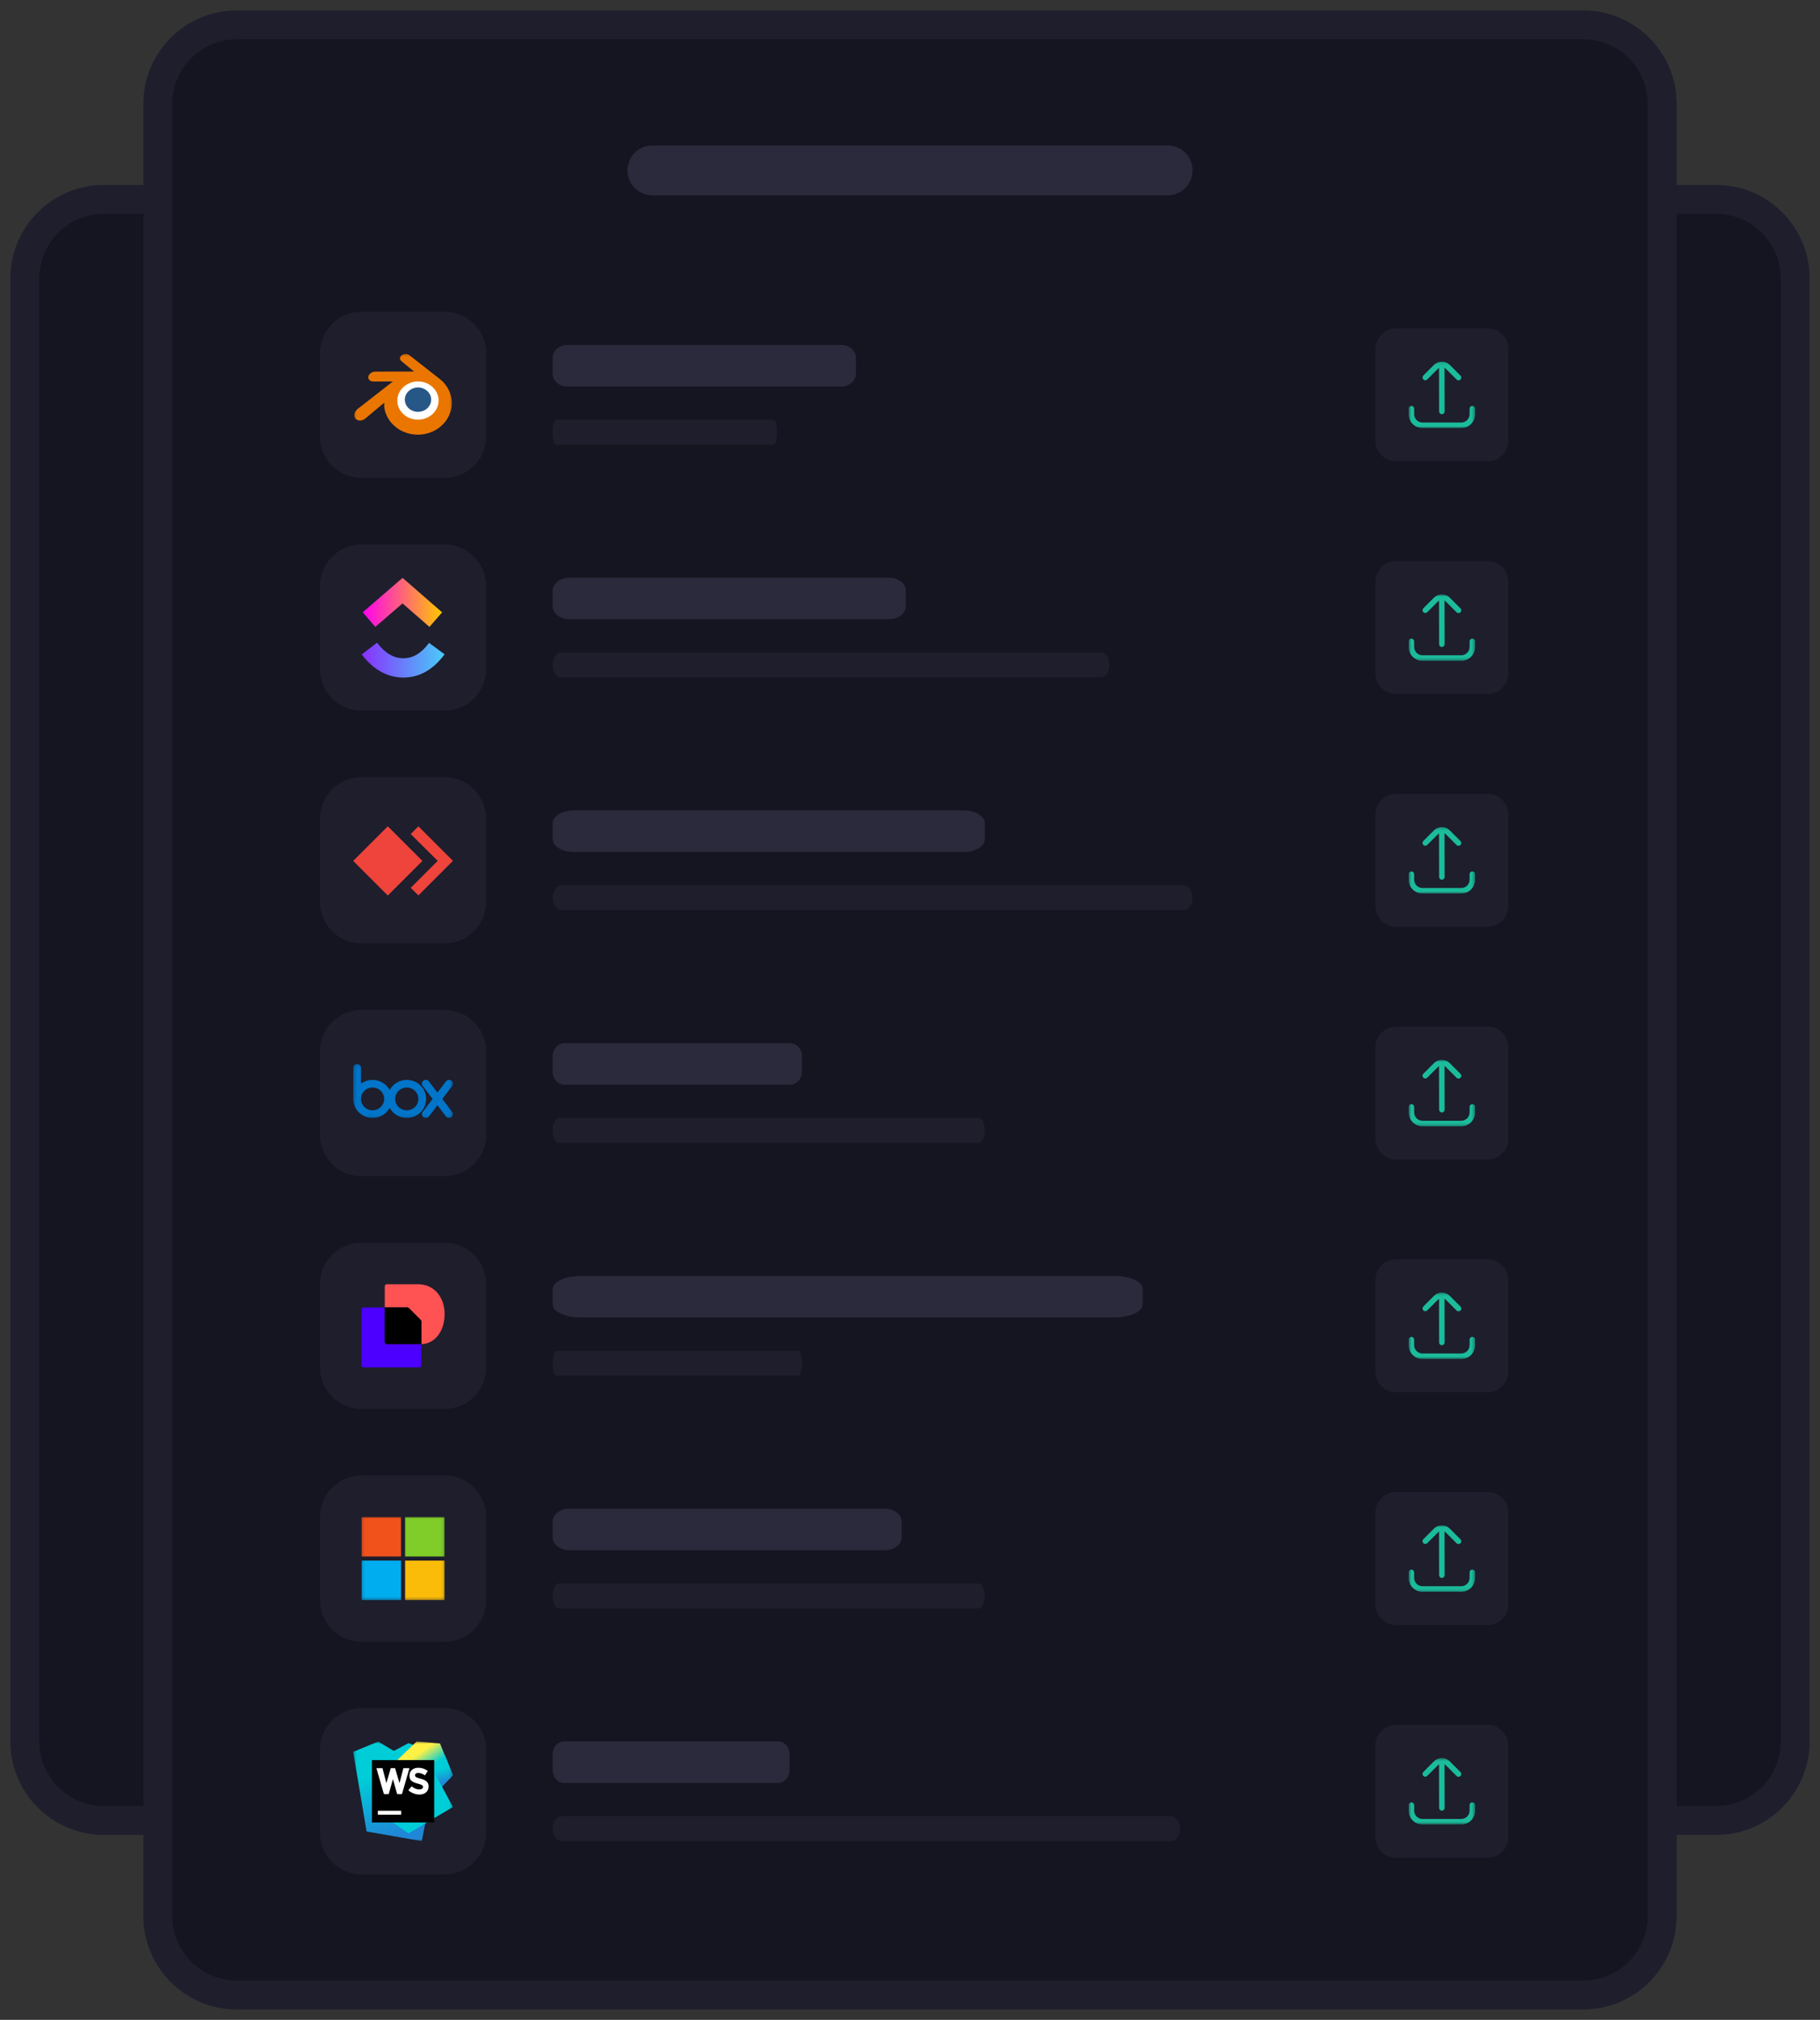 <?xml version="1.0" encoding="UTF-8"?> <svg xmlns="http://www.w3.org/2000/svg" width="630" height="699" viewBox="0 0 630 699" fill="none"><rect x="0" y="0" width="630" height="699" fill="#333333" stroke="none"/><path d="M166.849 69.003H594.041C609.154 69.003 621.404 81.253 621.404 96.364V602.636C621.404 617.746 609.154 629.997 594.041 629.997H166.849C151.737 629.997 139.486 617.746 139.486 602.636V96.364C139.486 81.253 151.737 69.003 166.849 69.003Z" fill="#151521" stroke="#1E1E2D" stroke-width="10"></path><path d="M35.959 69.003H463.151C478.263 69.003 490.514 81.253 490.514 96.364V602.636C490.514 617.746 478.263 629.997 463.151 629.997H35.959C20.846 629.997 8.596 617.746 8.596 602.636V96.364C8.596 81.253 20.846 69.003 35.959 69.003Z" fill="#151521" stroke="#1E1E2D" stroke-width="10"></path><path d="M81.986 8.596H548.014C563.126 8.596 575.377 20.846 575.377 35.957V663.043C575.377 678.154 563.126 690.404 548.014 690.404H81.986C66.874 690.404 54.623 678.154 54.623 663.043V35.957C54.623 20.846 66.874 8.596 81.986 8.596Z" fill="#151521" stroke="#1E1E2D" stroke-width="10"></path><path d="M404.178 50.339H225.822C221.056 50.339 217.192 54.203 217.192 58.969C217.192 63.735 221.056 67.599 225.822 67.599H404.178C408.944 67.599 412.808 63.735 412.808 58.969C412.808 54.203 408.944 50.339 404.178 50.339Z" fill="#2A2A3C"></path><path d="M153.904 107.871H125.137C117.193 107.871 110.753 114.31 110.753 122.253V151.019C110.753 158.962 117.193 165.401 125.137 165.401H153.904C161.848 165.401 168.288 158.962 168.288 151.019V122.253C168.288 114.31 161.848 107.871 153.904 107.871Z" fill="#1E1E2D"></path><mask id="mask0_7609_20277" style="mask-type:luminance" maskUnits="userSpaceOnUse" x="122" y="122" width="35" height="30"><path d="M156.781 122.253H122.26V151.018H156.781V122.253Z" fill="white"></path></mask><g mask="url(#mask0_7609_20277)"><path d="M135.286 138.37C135.409 136.14 136.478 134.17 138.099 132.778C139.685 131.409 141.815 130.572 144.153 130.572C146.479 130.572 148.61 131.408 150.196 132.778C151.817 134.17 152.881 136.14 153.009 138.37C153.132 140.658 152.227 142.793 150.648 144.374C149.027 145.979 146.734 146.993 144.153 146.993C141.572 146.993 139.268 145.986 137.659 144.374C136.073 142.793 135.17 140.67 135.297 138.381L135.286 138.37Z" fill="white"></path><path d="M140.136 138.096C140.199 136.95 140.749 135.938 141.581 135.223C142.396 134.519 143.491 134.089 144.693 134.089C145.888 134.089 146.983 134.519 147.798 135.223C148.631 135.938 149.178 136.95 149.244 138.096C149.307 139.272 148.842 140.37 148.03 141.182C147.197 142.006 146.019 142.528 144.693 142.528C143.366 142.528 142.182 142.01 141.355 141.182C140.54 140.37 140.076 139.278 140.142 138.102L140.136 138.096Z" fill="#265787"></path><path d="M132.997 140.521C133.005 140.97 133.145 141.843 133.356 142.522C133.799 143.965 134.552 145.299 135.593 146.468C136.663 147.675 137.984 148.645 139.507 149.336C141.107 150.058 142.844 150.427 144.647 150.427C146.449 150.425 148.187 150.049 149.786 149.317C151.309 148.621 152.63 147.65 153.701 146.438C154.748 145.255 155.498 143.922 155.938 142.479C156.161 141.752 156.302 141.012 156.358 140.273C156.414 139.545 156.391 138.812 156.289 138.078C156.09 136.654 155.604 135.314 154.861 134.101C154.183 132.98 153.303 132.004 152.256 131.179L152.257 131.177L141.728 122.933C141.719 122.925 141.711 122.917 141.701 122.911C141.011 122.37 139.845 122.372 139.089 122.914C138.322 123.462 138.233 124.369 138.917 124.939L138.914 124.942L143.31 128.585L129.925 128.6H129.908C128.801 128.601 127.736 129.339 127.528 130.279C127.311 131.231 128.063 132.025 129.217 132.025L129.216 132.029L135.997 132.016L123.862 141.473C123.846 141.485 123.83 141.497 123.815 141.508C122.673 142.399 122.304 143.885 123.024 144.818C123.756 145.77 125.309 145.776 126.463 144.824L133.066 139.307C133.066 139.307 132.969 140.053 132.977 140.495L132.997 140.521ZM150.01 143.013C148.648 144.426 146.74 145.231 144.681 145.231C142.617 145.235 140.707 144.444 139.345 143.031C138.678 142.34 138.191 141.552 137.887 140.709C137.592 139.879 137.477 139 137.553 138.115C137.625 137.248 137.878 136.417 138.285 135.671C138.682 134.938 139.231 134.271 139.903 133.707C141.229 132.61 142.913 132.01 144.674 132.01C146.44 132.007 148.123 132.597 149.451 133.695C150.123 134.255 150.671 134.92 151.069 135.653C151.475 136.399 151.729 137.223 151.8 138.096C151.875 138.981 151.761 139.86 151.465 140.691C151.163 141.54 150.674 142.328 150.008 143.019L150.01 143.013Z" fill="#EA7600"></path></g><path d="M291.228 119.376H196.374C193.573 119.376 191.301 121.389 191.301 123.871V129.265C191.301 131.747 193.573 133.759 196.374 133.759H291.228C294.03 133.759 296.301 131.747 296.301 129.265V123.871C296.301 121.389 294.03 119.376 291.228 119.376Z" fill="#2A2A3C"></path><path d="M267.816 145.266H192.458C191.819 145.266 191.301 147.197 191.301 149.58C191.301 151.964 191.819 153.895 192.458 153.895H267.816C268.455 153.895 268.973 151.964 268.973 149.58C268.973 147.197 268.455 145.266 267.816 145.266Z" fill="#1E1E2D"></path><path d="M514.932 113.624H483.288C479.316 113.624 476.096 116.843 476.096 120.815V152.457C476.096 156.429 479.316 159.648 483.288 159.648H514.932C518.903 159.648 522.123 156.429 522.123 152.457V120.815C522.123 116.843 518.903 113.624 514.932 113.624Z" fill="#1E1E2D"></path><mask id="mask1_7609_20277" style="mask-type:luminance" maskUnits="userSpaceOnUse" x="487" y="125" width="24" height="24"><path d="M487.603 125.129V148.142H510.616V125.129H487.603Z" fill="white"></path></mask><g mask="url(#mask1_7609_20277)"><path d="M496.397 126.252L492.677 129.972C492.503 130.153 492.405 130.395 492.408 130.646C492.411 130.898 492.512 131.138 492.689 131.316C492.867 131.494 493.107 131.594 493.359 131.597C493.611 131.599 493.852 131.502 494.034 131.328L497.753 127.608C497.865 127.498 497.99 127.401 498.127 127.32C498.127 127.335 498.119 127.346 498.119 127.361L498.15 142.399C498.15 142.654 498.251 142.898 498.431 143.077C498.61 143.257 498.855 143.358 499.108 143.358C499.363 143.358 499.607 143.257 499.787 143.077C499.967 142.898 500.067 142.654 500.067 142.399L500.037 127.366C500.037 127.34 500.023 127.318 500.021 127.292C500.184 127.377 500.334 127.485 500.464 127.612L504.184 131.331C504.273 131.423 504.378 131.496 504.496 131.546C504.613 131.596 504.738 131.623 504.866 131.624C504.992 131.625 505.119 131.601 505.237 131.553C505.355 131.504 505.461 131.433 505.552 131.343C505.643 131.253 505.713 131.146 505.762 131.028C505.809 130.911 505.834 130.784 505.832 130.657C505.832 130.53 505.805 130.404 505.755 130.287C505.704 130.17 505.631 130.064 505.54 129.976L501.821 126.256C501.102 125.537 500.126 125.133 499.108 125.133C498.091 125.133 497.116 125.537 496.397 126.256V126.252Z" fill="#1BBC9B"></path><path d="M508.699 141.43V143.348C508.699 144.11 508.396 144.843 507.856 145.382C507.317 145.921 506.585 146.225 505.822 146.225H492.397C491.635 146.225 490.902 145.921 490.363 145.382C489.824 144.843 489.52 144.11 489.52 143.348V141.43C489.52 141.176 489.419 140.932 489.24 140.752C489.06 140.572 488.815 140.471 488.562 140.471C488.308 140.471 488.063 140.572 487.883 140.752C487.703 140.932 487.603 141.176 487.603 141.43V143.348C487.604 144.618 488.111 145.838 489.008 146.737C489.907 147.634 491.127 148.14 492.397 148.142H505.822C507.092 148.14 508.312 147.634 509.211 146.737C510.109 145.838 510.615 144.618 510.616 143.348V141.43C510.616 141.176 510.516 140.932 510.336 140.752C510.156 140.572 509.912 140.471 509.657 140.471C509.404 140.471 509.159 140.572 508.98 140.752C508.8 140.932 508.699 141.176 508.699 141.43Z" fill="#1BBC9B"></path></g><path d="M153.904 188.414H125.137C117.193 188.414 110.753 194.853 110.753 202.796V231.562C110.753 239.505 117.193 245.944 125.137 245.944H153.904C161.848 245.944 168.288 239.505 168.288 231.562V202.796C168.288 194.853 161.848 188.414 153.904 188.414Z" fill="#1E1E2D"></path><path fill-rule="evenodd" clip-rule="evenodd" d="M125.211 226.484L130.504 222.42C133.316 226.098 136.303 227.793 139.628 227.793C142.936 227.793 145.839 226.118 148.523 222.469L153.893 226.434C150.019 231.697 145.204 234.477 139.628 234.477C134.071 234.477 129.21 231.715 125.211 226.484Z" fill="url(#paint0_linear_7609_20277)"></path><path fill-rule="evenodd" clip-rule="evenodd" d="M139.33 208.82L129.91 216.957L125.555 211.895L139.35 199.979L153.037 211.903L148.661 216.949L139.33 208.82Z" fill="url(#paint1_linear_7609_20277)"></path><path d="M307.656 199.92H197.207C193.945 199.92 191.301 201.932 191.301 204.415V209.808C191.301 212.29 193.945 214.303 197.207 214.303H307.656C310.918 214.303 313.562 212.29 313.562 209.808V204.415C313.562 201.932 310.918 199.92 307.656 199.92Z" fill="#2A2A3C"></path><path d="M381.172 225.809H194.171C192.586 225.809 191.301 227.74 191.301 230.123C191.301 232.507 192.586 234.438 194.171 234.438H381.172C382.757 234.438 384.041 232.507 384.041 230.123C384.041 227.74 382.757 225.809 381.172 225.809Z" fill="#1E1E2D"></path><path d="M514.932 194.167H483.288C479.316 194.167 476.096 197.386 476.096 201.358V233C476.096 236.972 479.316 240.191 483.288 240.191H514.932C518.903 240.191 522.123 236.972 522.123 233V201.358C522.123 197.386 518.903 194.167 514.932 194.167Z" fill="#1E1E2D"></path><mask id="mask2_7609_20277" style="mask-type:luminance" maskUnits="userSpaceOnUse" x="487" y="205" width="24" height="24"><path d="M487.603 205.673V228.685H510.616V205.673H487.603Z" fill="white"></path></mask><g mask="url(#mask2_7609_20277)"><path d="M496.397 206.796L492.677 210.515C492.503 210.695 492.405 210.938 492.408 211.19C492.411 211.44 492.512 211.682 492.689 211.858C492.867 212.037 493.107 212.137 493.359 212.14C493.611 212.142 493.852 212.045 494.034 211.87L497.753 208.151C497.865 208.041 497.99 207.943 498.127 207.863C498.127 207.877 498.119 207.889 498.119 207.903L498.15 222.942C498.15 223.196 498.251 223.441 498.431 223.621C498.61 223.8 498.855 223.901 499.108 223.901C499.363 223.901 499.607 223.8 499.787 223.621C499.967 223.441 500.067 223.196 500.067 222.942L500.037 207.909C500.037 207.883 500.023 207.86 500.021 207.834C500.184 207.92 500.334 208.028 500.464 208.155L504.184 211.874C504.273 211.966 504.378 212.04 504.496 212.089C504.613 212.139 504.738 212.166 504.866 212.168C504.992 212.168 505.119 212.143 505.237 212.096C505.355 212.047 505.461 211.976 505.552 211.886C505.643 211.797 505.713 211.689 505.762 211.571C505.809 211.453 505.834 211.328 505.832 211.2C505.832 211.073 505.805 210.947 505.755 210.83C505.704 210.712 505.631 210.607 505.54 210.518L501.821 206.799C501.102 206.079 500.126 205.677 499.108 205.677C498.091 205.677 497.116 206.079 496.397 206.799V206.796Z" fill="#1BBC9B"></path><path d="M508.699 221.973V223.891C508.699 224.653 508.396 225.386 507.856 225.925C507.317 226.464 506.585 226.768 505.822 226.768H492.397C491.635 226.768 490.902 226.464 490.363 225.925C489.824 225.386 489.52 224.653 489.52 223.891V221.973C489.52 221.719 489.419 221.475 489.24 221.295C489.06 221.115 488.815 221.015 488.562 221.015C488.308 221.015 488.063 221.115 487.883 221.295C487.703 221.475 487.603 221.719 487.603 221.973V223.891C487.604 225.161 488.111 226.381 489.008 227.28C489.907 228.177 491.127 228.684 492.397 228.685H505.822C507.092 228.684 508.312 228.177 509.211 227.28C510.109 226.381 510.615 225.161 510.616 223.891V221.973C510.616 221.719 510.516 221.475 510.336 221.295C510.156 221.115 509.912 221.015 509.657 221.015C509.404 221.015 509.159 221.115 508.98 221.295C508.8 221.475 508.699 221.719 508.699 221.973Z" fill="#1BBC9B"></path></g><path d="M153.904 268.957H125.137C117.193 268.957 110.753 275.396 110.753 283.34V312.105C110.753 320.049 117.193 326.488 125.137 326.488H153.904C161.848 326.488 168.288 320.049 168.288 312.105V283.34C168.288 275.396 161.848 268.957 153.904 268.957Z" fill="#1E1E2D"></path><path d="M144.828 285.961L142.166 288.622L151.506 297.913L142.166 307.252L144.828 309.865L156.781 297.913L144.828 285.961Z" fill="#EF443B"></path><path d="M122.261 297.931L134.238 309.906L146.215 297.931L134.238 285.954L122.261 297.931Z" fill="#EF443B"></path><path d="M333.664 280.463H198.528C194.536 280.463 191.301 282.475 191.301 284.957V290.351C191.301 292.833 194.536 294.846 198.528 294.846H333.664C337.656 294.846 340.89 292.833 340.89 290.351V284.957C340.89 282.475 337.656 280.463 333.664 280.463Z" fill="#2A2A3C"></path><path d="M409.51 306.352H194.6C192.779 306.352 191.301 308.284 191.301 310.667C191.301 313.05 192.779 314.982 194.6 314.982H409.51C411.331 314.982 412.808 313.05 412.808 310.667C412.808 308.284 411.331 306.352 409.51 306.352Z" fill="#1E1E2D"></path><path d="M514.932 274.71H483.288C479.316 274.71 476.096 277.93 476.096 281.901V313.543C476.096 317.515 479.316 320.735 483.288 320.735H514.932C518.903 320.735 522.123 317.515 522.123 313.543V281.901C522.123 277.93 518.903 274.71 514.932 274.71Z" fill="#1E1E2D"></path><mask id="mask3_7609_20277" style="mask-type:luminance" maskUnits="userSpaceOnUse" x="487" y="286" width="24" height="24"><path d="M487.603 286.216V309.228H510.616V286.216H487.603Z" fill="white"></path></mask><g mask="url(#mask3_7609_20277)"><path d="M496.397 287.339L492.677 291.059C492.503 291.238 492.405 291.481 492.408 291.733C492.411 291.983 492.512 292.225 492.689 292.402C492.867 292.58 493.107 292.681 493.359 292.684C493.611 292.685 493.852 292.589 494.034 292.413L497.753 288.694C497.865 288.585 497.99 288.487 498.127 288.406C498.127 288.421 498.119 288.432 498.119 288.447L498.15 303.485C498.15 303.74 498.251 303.984 498.431 304.164C498.61 304.344 498.855 304.445 499.108 304.445C499.363 304.445 499.607 304.344 499.787 304.164C499.967 303.984 500.067 303.74 500.067 303.485L500.037 288.452C500.037 288.427 500.023 288.404 500.021 288.378C500.184 288.464 500.334 288.572 500.464 288.698L504.184 292.418C504.273 292.51 504.378 292.583 504.496 292.632C504.613 292.682 504.738 292.71 504.866 292.711C504.992 292.711 505.119 292.687 505.237 292.639C505.355 292.59 505.461 292.52 505.552 292.429C505.643 292.34 505.713 292.232 505.762 292.114C505.809 291.996 505.834 291.871 505.832 291.743C505.832 291.617 505.805 291.49 505.755 291.374C505.704 291.256 505.631 291.151 505.54 291.061L501.821 287.342C501.102 286.623 500.126 286.22 499.108 286.22C498.091 286.22 497.116 286.623 496.397 287.342V287.339Z" fill="#1BBC9B"></path><path d="M508.699 302.516V304.435C508.699 305.197 508.396 305.929 507.856 306.468C507.317 307.008 506.585 307.311 505.822 307.311H492.397C491.635 307.311 490.902 307.008 490.363 306.468C489.824 305.929 489.52 305.197 489.52 304.435V302.516C489.52 302.263 489.419 302.018 489.24 301.839C489.06 301.659 488.815 301.558 488.562 301.558C488.308 301.558 488.063 301.659 487.883 301.839C487.703 302.018 487.603 302.263 487.603 302.516V304.435C487.604 305.705 488.111 306.924 489.008 307.823C489.907 308.721 491.127 309.227 492.397 309.228H505.822C507.092 309.227 508.312 308.721 509.211 307.823C510.109 306.924 510.615 305.705 510.616 304.435V302.516C510.616 302.263 510.516 302.018 510.336 301.839C510.156 301.659 509.912 301.558 509.657 301.558C509.404 301.558 509.159 301.659 508.98 301.839C508.8 302.018 508.699 302.263 508.699 302.516Z" fill="#1BBC9B"></path></g><path d="M153.904 349.5H125.137C117.193 349.5 110.753 355.939 110.753 363.883V392.648C110.753 400.592 117.193 407.031 125.137 407.031H153.904C161.848 407.031 168.288 400.592 168.288 392.648V363.883C168.288 355.939 161.848 349.5 153.904 349.5Z" fill="#1E1E2D"></path><mask id="mask4_7609_20277" style="mask-type:luminance" maskUnits="userSpaceOnUse" x="122" y="368" width="35" height="19"><path d="M156.781 368.198H122.26V386.895H156.781V368.198Z" fill="white"></path></mask><g mask="url(#mask4_7609_20277)"><path d="M140.807 373.716C138.241 373.716 136.012 375.133 134.886 377.213C133.76 375.133 131.531 373.716 128.964 373.716C127.456 373.716 126.063 374.205 124.943 375.031V369.488C124.928 368.773 124.333 368.198 123.602 368.198C122.87 368.198 122.277 368.773 122.261 369.488L122.261 380.407H122.263C122.323 383.993 125.299 386.881 128.964 386.881C131.531 386.881 133.76 385.464 134.886 383.383C136.012 385.464 138.241 386.881 140.807 386.881C144.51 386.881 147.51 383.934 147.51 380.298C147.51 376.663 144.51 373.716 140.807 373.716ZM128.964 384.246C126.743 384.246 124.943 382.478 124.943 380.298C124.943 378.118 126.744 376.35 128.964 376.35C131.185 376.35 132.985 378.118 132.985 380.298C132.985 382.478 131.185 384.246 128.964 384.246ZM140.807 384.246C138.587 384.246 136.787 382.478 136.787 380.298C136.787 378.118 138.587 376.35 140.807 376.35C143.028 376.35 144.828 378.118 144.828 380.298C144.828 382.478 143.028 384.246 140.807 384.246Z" fill="#0075C9"></path><path d="M156.528 384.81L153.096 380.304L156.528 375.798V375.796C156.952 375.217 156.83 374.407 156.244 373.975C155.659 373.544 154.833 373.653 154.383 374.216L151.42 378.105L148.457 374.216C148.007 373.653 147.181 373.544 146.596 373.975C146.012 374.407 145.888 375.217 146.312 375.796V375.798L149.746 380.304L146.312 384.81C145.888 385.39 146.012 386.199 146.596 386.631C147.181 387.062 148.007 386.953 148.457 386.391V386.392L151.42 382.502L154.383 386.392V386.391C154.833 386.953 155.659 387.062 156.244 386.632C156.83 386.201 156.952 385.391 156.528 384.81Z" fill="#0075C9"></path></g><path d="M273.433 361.006H195.471C193.168 361.006 191.301 363.018 191.301 365.501V370.894C191.301 373.377 193.168 375.389 195.471 375.389H273.433C275.736 375.389 277.603 373.377 277.603 370.894V365.501C277.603 363.018 275.736 361.006 273.433 361.006Z" fill="#2A2A3C"></path><path d="M338.664 386.895H193.528C192.298 386.895 191.301 388.827 191.301 391.21C191.301 393.593 192.298 395.525 193.528 395.525H338.664C339.894 395.525 340.89 393.593 340.89 391.21C340.89 388.827 339.894 386.895 338.664 386.895Z" fill="#1E1E2D"></path><path d="M514.932 355.253H483.288C479.316 355.253 476.096 358.473 476.096 362.444V394.086C476.096 398.058 479.316 401.278 483.288 401.278H514.932C518.903 401.278 522.123 398.058 522.123 394.086V362.444C522.123 358.473 518.903 355.253 514.932 355.253Z" fill="#1E1E2D"></path><mask id="mask5_7609_20277" style="mask-type:luminance" maskUnits="userSpaceOnUse" x="487" y="366" width="24" height="24"><path d="M487.603 366.759V389.771H510.616V366.759H487.603Z" fill="white"></path></mask><g mask="url(#mask5_7609_20277)"><path d="M496.397 367.882L492.677 371.602C492.503 371.781 492.405 372.024 492.408 372.276C492.411 372.526 492.512 372.768 492.689 372.945C492.867 373.123 493.107 373.224 493.359 373.227C493.611 373.228 493.852 373.132 494.034 372.956L497.753 369.237C497.865 369.128 497.99 369.03 498.127 368.949C498.127 368.964 498.119 368.975 498.119 368.99L498.15 384.028C498.15 384.283 498.251 384.527 498.431 384.707C498.61 384.887 498.855 384.988 499.108 384.988C499.363 384.988 499.607 384.887 499.787 384.707C499.967 384.527 500.067 384.283 500.067 384.028L500.037 368.995C500.037 368.969 500.023 368.946 500.021 368.921C500.184 369.007 500.334 369.115 500.464 369.241L504.184 372.961C504.273 373.053 504.378 373.126 504.496 373.175C504.613 373.225 504.738 373.253 504.866 373.254C504.992 373.254 505.119 373.23 505.237 373.182C505.355 373.133 505.461 373.063 505.552 372.972C505.643 372.883 505.713 372.775 505.762 372.657C505.809 372.539 505.834 372.414 505.832 372.286C505.832 372.16 505.805 372.033 505.755 371.916C505.704 371.799 505.631 371.694 505.54 371.604L501.821 367.885C501.102 367.166 500.126 366.763 499.108 366.763C498.091 366.763 497.116 367.166 496.397 367.885V367.882Z" fill="#1BBC9B"></path><path d="M508.699 383.059V384.978C508.699 385.74 508.396 386.472 507.856 387.011C507.317 387.551 506.585 387.854 505.822 387.854H492.397C491.635 387.854 490.902 387.551 490.363 387.011C489.824 386.472 489.52 385.74 489.52 384.978V383.059C489.52 382.806 489.419 382.561 489.24 382.382C489.06 382.202 488.815 382.101 488.562 382.101C488.308 382.101 488.063 382.202 487.883 382.382C487.703 382.561 487.603 382.806 487.603 383.059V384.978C487.604 386.248 488.111 387.467 489.008 388.366C489.907 389.264 491.127 389.77 492.397 389.771H505.822C507.092 389.77 508.312 389.264 509.211 388.366C510.109 387.467 510.615 386.248 510.616 384.978V383.059C510.616 382.806 510.516 382.561 510.336 382.382C510.156 382.202 509.912 382.101 509.657 382.101C509.404 382.101 509.159 382.202 508.98 382.382C508.8 382.561 508.699 382.806 508.699 383.059Z" fill="#1BBC9B"></path></g><path d="M153.904 430.043H125.137C117.193 430.043 110.753 436.482 110.753 444.426V473.191C110.753 481.134 117.193 487.574 125.137 487.574H153.904C161.848 487.574 168.288 481.134 168.288 473.191V444.426C168.288 436.482 161.848 430.043 153.904 430.043Z" fill="#1E1E2D"></path><path d="M145.855 465.139V472.493C145.855 472.879 145.543 473.192 145.156 473.192H125.835C125.449 473.192 125.137 472.879 125.137 472.493V453.178C125.137 452.791 125.449 452.479 125.835 452.479H133.172V464.44C133.172 464.827 133.483 465.139 133.87 465.139H145.855Z" fill="#4C00FF"></path><path d="M153.904 454.767C153.904 460.949 150.295 465.124 145.855 465.138V457.353C145.855 457.13 145.766 456.907 145.602 456.758L141.562 452.716C141.399 452.554 141.191 452.464 140.968 452.464H133.186V445.125C133.186 444.738 133.498 444.426 133.884 444.426H144.771C149.939 444.411 153.904 448.571 153.904 454.767Z" fill="#FF5252"></path><path d="M145.602 456.743C145.766 456.907 145.855 457.114 145.855 457.337V465.124H133.884C133.498 465.124 133.186 464.812 133.186 464.425V452.464H140.968C141.191 452.464 141.414 452.554 141.562 452.716L145.602 456.743Z" fill="black"></path><path d="M385.681 441.549H201.169C195.719 441.549 191.301 443.561 191.301 446.044V451.437C191.301 453.92 195.719 455.932 201.169 455.932H385.681C391.131 455.932 395.548 453.92 395.548 451.437V446.044C395.548 443.561 391.131 441.549 385.681 441.549Z" fill="#2A2A3C"></path><path d="M276.318 467.438H192.586C191.877 467.438 191.301 469.37 191.301 471.753C191.301 474.137 191.877 476.068 192.586 476.068H276.318C277.027 476.068 277.603 474.137 277.603 471.753C277.603 469.37 277.027 467.438 276.318 467.438Z" fill="#1E1E2D"></path><path d="M514.932 435.796H483.288C479.316 435.796 476.096 439.016 476.096 442.988V474.63C476.096 478.601 479.316 481.821 483.288 481.821H514.932C518.903 481.821 522.123 478.601 522.123 474.63V442.988C522.123 439.016 518.903 435.796 514.932 435.796Z" fill="#1E1E2D"></path><mask id="mask6_7609_20277" style="mask-type:luminance" maskUnits="userSpaceOnUse" x="487" y="447" width="24" height="24"><path d="M487.603 447.302V470.314H510.616V447.302H487.603Z" fill="white"></path></mask><g mask="url(#mask6_7609_20277)"><path d="M496.397 448.426L492.677 452.145C492.503 452.325 492.405 452.568 492.408 452.82C492.411 453.07 492.512 453.311 492.689 453.488C492.867 453.667 493.107 453.767 493.359 453.77C493.611 453.772 493.852 453.675 494.034 453.5L497.753 449.78C497.865 449.671 497.99 449.573 498.127 449.493C498.127 449.507 498.119 449.519 498.119 449.533L498.15 464.572C498.15 464.826 498.251 465.071 498.431 465.251C498.61 465.43 498.855 465.531 499.108 465.531C499.363 465.531 499.607 465.43 499.787 465.251C499.967 465.071 500.067 464.826 500.067 464.572L500.037 449.539C500.037 449.513 500.023 449.49 500.021 449.464C500.184 449.55 500.334 449.658 500.464 449.785L504.184 453.504C504.273 453.596 504.378 453.67 504.496 453.718C504.613 453.769 504.738 453.796 504.866 453.798C504.992 453.798 505.119 453.773 505.237 453.726C505.355 453.677 505.461 453.606 505.552 453.516C505.643 453.427 505.713 453.319 505.762 453.201C505.809 453.083 505.834 452.958 505.832 452.83C505.832 452.703 505.805 452.576 505.755 452.46C505.704 452.342 505.631 452.237 505.54 452.148L501.821 448.428C501.102 447.709 500.126 447.307 499.108 447.307C498.091 447.307 497.116 447.709 496.397 448.428V448.426Z" fill="#1BBC9B"></path><path d="M508.699 463.602V465.521C508.699 466.283 508.396 467.015 507.856 467.555C507.317 468.094 506.585 468.398 505.822 468.398H492.397C491.635 468.398 490.902 468.094 490.363 467.555C489.824 467.015 489.52 466.283 489.52 465.521V463.602C489.52 463.349 489.419 463.105 489.24 462.925C489.06 462.745 488.815 462.645 488.562 462.645C488.308 462.645 488.063 462.745 487.883 462.925C487.703 463.105 487.603 463.349 487.603 463.602V465.521C487.604 466.791 488.111 468.011 489.008 468.91C489.907 469.807 491.127 470.313 492.397 470.315H505.822C507.092 470.313 508.312 469.807 509.211 468.91C510.109 468.011 510.615 466.791 510.616 465.521V463.602C510.616 463.349 510.516 463.105 510.336 462.925C510.156 462.745 509.912 462.645 509.657 462.645C509.404 462.645 509.159 462.745 508.98 462.925C508.8 463.105 508.699 463.349 508.699 463.602Z" fill="#1BBC9B"></path></g><path d="M153.904 510.586H125.137C117.193 510.586 110.753 517.026 110.753 524.969V553.735C110.753 561.678 117.193 568.117 125.137 568.117H153.904C161.848 568.117 168.288 561.678 168.288 553.735V524.969C168.288 517.026 161.848 510.586 153.904 510.586Z" fill="#1E1E2D"></path><mask id="mask7_7609_20277" style="mask-type:luminance" maskUnits="userSpaceOnUse" x="125" y="524" width="29" height="30"><path d="M153.904 524.969H125.137V553.735H153.904V524.969Z" fill="white"></path></mask><g mask="url(#mask7_7609_20277)"><path d="M138.808 538.637H125.137V524.969H138.808V538.637Z" fill="#F1511B"></path><path d="M153.904 538.637H140.232V524.969H153.903L153.904 538.637Z" fill="#80CC28"></path><path d="M138.808 553.735H125.137V540.067H138.808V553.735Z" fill="#00ADEF"></path><path d="M153.904 553.735H140.232V540.067H153.903L153.904 553.735Z" fill="#FBBC09"></path></g><path d="M306.286 522.093H197.138C193.915 522.093 191.301 524.105 191.301 526.587V531.981C191.301 534.463 193.915 536.475 197.138 536.475H306.286C309.51 536.475 312.123 534.463 312.123 531.981V526.587C312.123 524.105 309.51 522.093 306.286 522.093Z" fill="#2A2A3C"></path><path d="M338.664 547.981H193.528C192.298 547.981 191.301 549.913 191.301 552.296C191.301 554.679 192.298 556.611 193.528 556.611H338.664C339.894 556.611 340.89 554.679 340.89 552.296C340.89 549.913 339.894 547.981 338.664 547.981Z" fill="#1E1E2D"></path><path d="M514.932 516.339H483.288C479.316 516.339 476.096 519.559 476.096 523.531V555.173C476.096 559.144 479.316 562.364 483.288 562.364H514.932C518.903 562.364 522.123 559.144 522.123 555.173V523.531C522.123 519.559 518.903 516.339 514.932 516.339Z" fill="#1E1E2D"></path><mask id="mask8_7609_20277" style="mask-type:luminance" maskUnits="userSpaceOnUse" x="487" y="527" width="24" height="24"><path d="M487.603 527.846V550.858H510.616V527.846H487.603Z" fill="white"></path></mask><g mask="url(#mask8_7609_20277)"><path d="M496.397 528.969L492.677 532.688C492.503 532.868 492.405 533.111 492.408 533.363C492.411 533.613 492.512 533.855 492.689 534.032C492.867 534.21 493.107 534.311 493.359 534.314C493.611 534.315 493.852 534.219 494.034 534.043L497.753 530.324C497.865 530.215 497.99 530.117 498.127 530.036C498.127 530.051 498.119 530.062 498.119 530.077L498.15 545.115C498.15 545.37 498.251 545.614 498.431 545.794C498.61 545.974 498.855 546.074 499.108 546.074C499.363 546.074 499.607 545.974 499.787 545.794C499.967 545.614 500.067 545.37 500.067 545.115L500.037 530.082C500.037 530.056 500.023 530.033 500.021 530.008C500.184 530.094 500.334 530.202 500.464 530.328L504.184 534.048C504.273 534.14 504.378 534.213 504.496 534.262C504.613 534.312 504.738 534.34 504.866 534.341C504.992 534.341 505.119 534.317 505.237 534.269C505.355 534.22 505.461 534.15 505.552 534.059C505.643 533.97 505.713 533.862 505.762 533.744C505.809 533.626 505.834 533.501 505.832 533.373C505.832 533.246 505.805 533.12 505.755 533.003C505.704 532.885 505.631 532.78 505.54 532.691L501.821 528.972C501.102 528.253 500.126 527.85 499.108 527.85C498.091 527.85 497.116 528.253 496.397 528.972V528.969Z" fill="#1BBC9B"></path><path d="M508.699 544.146V546.065C508.699 546.827 508.396 547.559 507.856 548.098C507.317 548.638 506.585 548.941 505.822 548.941H492.397C491.635 548.941 490.902 548.638 490.363 548.098C489.824 547.559 489.52 546.827 489.52 546.065V544.146C489.52 543.893 489.419 543.648 489.24 543.468C489.06 543.289 488.815 543.188 488.562 543.188C488.308 543.188 488.063 543.289 487.883 543.468C487.703 543.648 487.603 543.893 487.603 544.146V546.065C487.604 547.335 488.111 548.554 489.008 549.453C489.907 550.351 491.127 550.857 492.397 550.858H505.822C507.092 550.857 508.312 550.351 509.211 549.453C510.109 548.554 510.615 547.335 510.616 546.065V544.146C510.616 543.893 510.516 543.648 510.336 543.468C510.156 543.289 509.912 543.188 509.657 543.188C509.404 543.188 509.159 543.289 508.98 543.468C508.8 543.648 508.699 543.893 508.699 544.146Z" fill="#1BBC9B"></path></g><path d="M153.904 591.13H125.137C117.193 591.13 110.753 597.569 110.753 605.513V634.278C110.753 642.221 117.193 648.661 125.137 648.661H153.904C161.848 648.661 168.288 642.221 168.288 634.278V605.513C168.288 597.569 161.848 591.13 153.904 591.13Z" fill="#1E1E2D"></path><mask id="mask9_7609_20277" style="mask-type:luminance" maskUnits="userSpaceOnUse" x="122" y="602" width="35" height="36"><path d="M156.781 602.636H122.26V637.154H156.781V602.636Z" fill="white"></path></mask><g mask="url(#mask9_7609_20277)"><path d="M126.899 633.81L122.26 606.25L130.89 602.69L136.338 605.927L141.408 603.23L151.872 607.274L145.993 637.154L126.899 633.81Z" fill="url(#paint2_linear_7609_20277)"></path><path d="M156.781 614.34L152.305 603.336L144.267 602.636L131.754 614.609L135.098 630.089L141.409 634.458L156.781 625.342L153.005 618.277L156.781 614.34Z" fill="url(#paint3_linear_7609_20277)"></path><path d="M149.877 612.668L153.005 618.277L156.781 614.34L154.031 607.49L149.877 612.668Z" fill="url(#paint4_linear_7609_20277)"></path><path d="M128.733 609.108H150.308V630.682H128.733V609.108Z" fill="black"></path><path d="M130.782 626.636H138.873V627.985H130.782V626.636ZM141.354 619.571L142.487 618.169C143.296 618.816 144.105 619.248 145.13 619.248C145.938 619.248 146.425 618.924 146.425 618.385C146.425 617.899 146.101 617.63 144.644 617.251C142.865 616.767 141.732 616.281 141.732 614.501V614.447C141.732 612.829 143.026 611.75 144.806 611.75C145.999 611.746 147.16 612.146 148.096 612.883L147.072 614.394C146.42 613.884 145.631 613.584 144.806 613.531C144.105 613.531 143.674 613.854 143.674 614.339C143.674 614.933 144.051 615.149 145.562 615.525C147.341 616.012 148.366 616.659 148.366 618.222C148.366 620.003 147.017 621.027 145.13 621.027C143.744 620.977 142.415 620.465 141.354 619.571ZM139.628 611.913L138.28 617.09L136.769 611.913H135.259L133.749 617.09L132.4 611.913H130.297L132.886 620.866H134.558L136.014 615.688L137.471 620.866H139.143L141.732 611.913H139.628Z" fill="white"></path></g><path d="M269.326 602.636H195.263C193.075 602.636 191.301 604.648 191.301 607.13V612.524C191.301 615.006 193.075 617.018 195.263 617.018H269.326C271.514 617.018 273.288 615.006 273.288 612.524V607.13C273.288 604.648 271.514 602.636 269.326 602.636Z" fill="#2A2A3C"></path><path d="M405.26 628.525H194.535C192.75 628.525 191.301 630.457 191.301 632.84C191.301 635.223 192.75 637.155 194.535 637.155H405.26C407.045 637.155 408.493 635.223 408.493 632.84C408.493 630.457 407.045 628.525 405.26 628.525Z" fill="#1E1E2D"></path><path d="M514.932 596.883H483.288C479.316 596.883 476.096 600.102 476.096 604.074V635.716C476.096 639.688 479.316 642.908 483.288 642.908H514.932C518.903 642.908 522.123 639.688 522.123 635.716V604.074C522.123 600.102 518.903 596.883 514.932 596.883Z" fill="#1E1E2D"></path><mask id="mask10_7609_20277" style="mask-type:luminance" maskUnits="userSpaceOnUse" x="487" y="608" width="24" height="24"><path d="M487.603 608.389V631.401H510.616V608.389H487.603Z" fill="white"></path></mask><g mask="url(#mask10_7609_20277)"><path d="M496.397 609.512L492.677 613.231C492.503 613.411 492.405 613.654 492.408 613.906C492.411 614.156 492.512 614.398 492.689 614.575C492.867 614.753 493.107 614.854 493.359 614.857C493.611 614.858 493.852 614.762 494.034 614.586L497.753 610.867C497.865 610.758 497.99 610.66 498.127 610.579C498.127 610.594 498.119 610.605 498.119 610.62L498.15 625.658C498.15 625.913 498.251 626.157 498.431 626.337C498.61 626.517 498.855 626.617 499.108 626.617C499.363 626.617 499.607 626.517 499.787 626.337C499.967 626.157 500.067 625.913 500.067 625.658L500.037 610.625C500.037 610.599 500.023 610.576 500.021 610.55C500.184 610.637 500.334 610.745 500.464 610.871L504.184 614.591C504.273 614.683 504.378 614.756 504.496 614.805C504.613 614.855 504.738 614.883 504.866 614.884C504.992 614.884 505.119 614.86 505.237 614.812C505.355 614.763 505.461 614.693 505.552 614.602C505.643 614.513 505.713 614.405 505.762 614.287C505.809 614.169 505.834 614.044 505.832 613.916C505.832 613.789 505.805 613.663 505.755 613.546C505.704 613.428 505.631 613.323 505.54 613.234L501.821 609.515C501.102 608.796 500.126 608.393 499.108 608.393C498.091 608.393 497.116 608.796 496.397 609.515V609.512Z" fill="#1BBC9B"></path><path d="M508.699 624.689V626.608C508.699 627.37 508.396 628.102 507.856 628.641C507.317 629.181 506.585 629.484 505.822 629.484H492.397C491.635 629.484 490.902 629.181 490.363 628.641C489.824 628.102 489.52 627.37 489.52 626.608V624.689C489.52 624.436 489.419 624.191 489.24 624.011C489.06 623.832 488.815 623.731 488.562 623.731C488.308 623.731 488.063 623.832 487.883 624.011C487.703 624.191 487.603 624.436 487.603 624.689V626.608C487.604 627.877 488.111 629.097 489.008 629.996C489.907 630.894 491.127 631.4 492.397 631.401H505.822C507.092 631.4 508.312 630.894 509.211 629.996C510.109 629.097 510.615 627.877 510.616 626.608V624.689C510.616 624.436 510.516 624.191 510.336 624.011C510.156 623.832 509.912 623.731 509.657 623.731C509.404 623.731 509.159 623.832 508.98 624.011C508.8 624.191 508.699 624.436 508.699 624.689Z" fill="#1BBC9B"></path></g><defs><linearGradient id="paint0_linear_7609_20277" x1="125.211" y1="230.62" x2="153.893" y2="230.62" gradientUnits="userSpaceOnUse"><stop stop-color="#8930FD"></stop><stop offset="1" stop-color="#49CCF9"></stop></linearGradient><linearGradient id="paint1_linear_7609_20277" x1="125.555" y1="211.525" x2="153.037" y2="211.525" gradientUnits="userSpaceOnUse"><stop stop-color="#FF02F0"></stop><stop offset="1" stop-color="#FFC800"></stop></linearGradient><linearGradient id="paint2_linear_7609_20277" x1="134.609" y1="603.353" x2="143.543" y2="635.512" gradientUnits="userSpaceOnUse"><stop offset="0.28" stop-color="#00CDD7"></stop><stop offset="0.94" stop-color="#2086D7"></stop></linearGradient><linearGradient id="paint3_linear_7609_20277" x1="137.382" y1="607.45" x2="152.495" y2="629.61" gradientUnits="userSpaceOnUse"><stop offset="0.14" stop-color="#FFF045"></stop><stop offset="0.37" stop-color="#00CDD7"></stop></linearGradient><linearGradient id="paint4_linear_7609_20277" x1="152.388" y1="610.168" x2="154.373" y2="617.198" gradientUnits="userSpaceOnUse"><stop offset="0.28" stop-color="#00CDD7"></stop><stop offset="0.94" stop-color="#2086D7"></stop></linearGradient></defs></svg> 